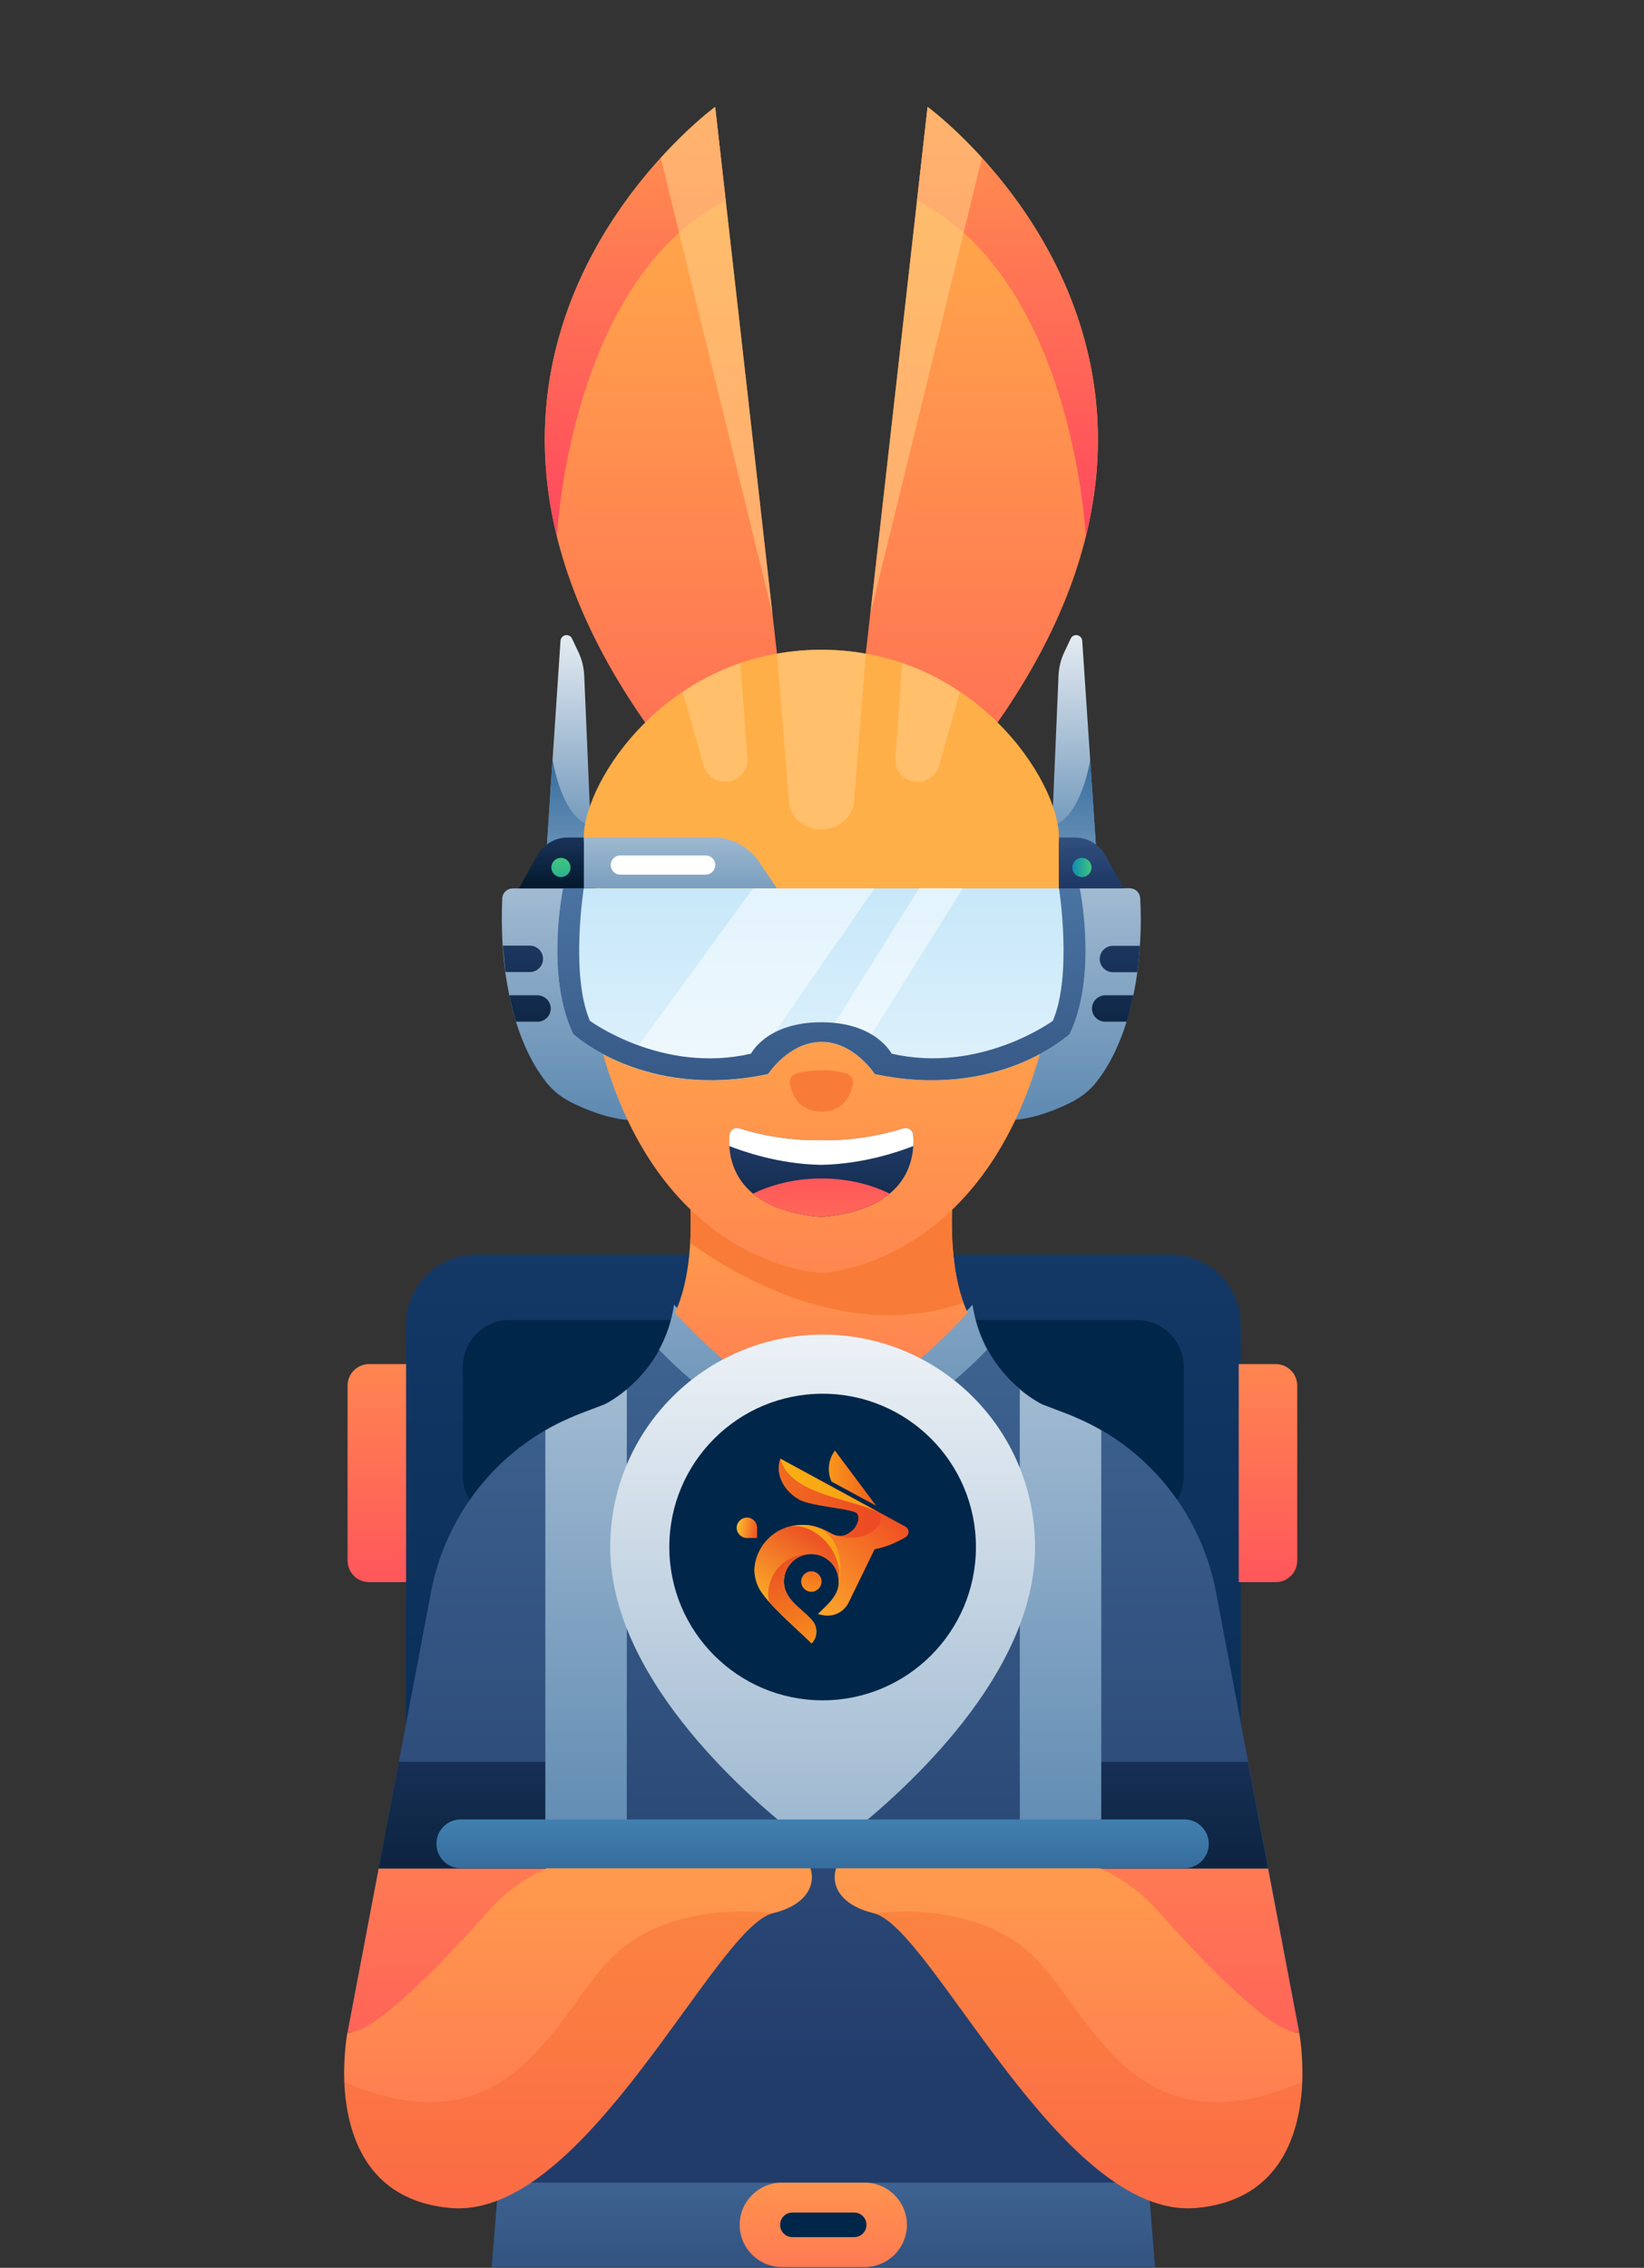 <svg width="1199" height="1654" viewBox="0 0 1199 1654" fill="none" xmlns="http://www.w3.org/2000/svg">
<rect x="0" y="0" width="1199" height="1654" fill="#333333" stroke="none"/>
<path d="M853.402 1502.32H347.596C319.183 1502.32 296.064 1479.31 296.064 1450.79V966.479C296.064 938.067 319.075 914.948 347.596 914.948H853.402C881.815 914.948 904.934 937.959 904.934 966.479V1450.79C904.825 1479.2 881.815 1502.32 853.402 1502.32Z" fill="url(#paint0_linear_287_1411)"/>
<path d="M829.093 1110.49H371.793C352.887 1110.49 337.547 1095.15 337.547 1076.24V996.944C337.547 978.039 352.887 962.698 371.793 962.698H829.093C847.999 962.698 863.339 978.039 863.339 996.944V1076.24C863.339 1095.15 847.999 1110.49 829.093 1110.49Z" fill="#002649"/>
<path d="M269.163 1153.91H296.171V994.891H269.163C260.52 994.891 253.498 1001.91 253.498 1010.56V1138.25C253.498 1146.89 260.52 1153.91 269.163 1153.91Z" fill="url(#paint1_linear_287_1411)"/>
<path d="M930.428 1153.91H903.42V994.891H930.428C939.071 994.891 946.093 1001.91 946.093 1010.56V1138.25C946.093 1146.89 939.071 1153.91 930.428 1153.91Z" fill="url(#paint2_linear_287_1411)"/>
<path d="M828.551 1482.12L832.008 1525.11L834.493 1555.47L837.41 1591.77L842.379 1653.35H358.611L363.581 1591.77L366.498 1555.47L368.982 1525.11L372.439 1482.12H253.496L276.183 1362.63L290.875 1284.85L314.426 1160.83C323.933 1110.92 354.614 1068.14 397.827 1043.07C403.445 1039.83 409.386 1036.81 415.436 1034.21C418.029 1033.03 420.622 1031.95 423.215 1030.97L439.635 1024.71L440.5 1024.38C440.5 1024.38 447.954 1020.93 457.245 1013.15C464.915 1006.67 473.882 997.268 480.904 984.304C485.873 975.229 489.87 964.318 491.815 951.57C491.815 951.57 546.695 1014.23 600.603 1016.39C654.511 1014.23 709.392 951.57 709.392 951.57C711.336 964.318 715.334 975.229 720.303 984.304C727.325 997.268 736.292 1006.77 743.962 1013.15C753.253 1020.93 760.707 1024.38 760.707 1024.38L761.571 1024.71L777.992 1030.97C780.585 1031.95 783.178 1033.03 785.77 1034.21C791.82 1036.81 797.654 1039.83 803.38 1043.07C846.485 1068.14 877.274 1110.92 886.781 1160.83L910.332 1284.85L925.024 1362.63L947.711 1482.12H828.551Z" fill="url(#paint3_linear_287_1411)"/>
<path d="M842.381 1653.46H358.613L363.583 1591.88H837.412L842.381 1653.46Z" fill="url(#paint4_linear_287_1411)"/>
<path d="M779.293 1362.74L828.556 1482.12H947.499L924.812 1362.74H779.293Z" fill="url(#paint5_linear_287_1411)"/>
<path d="M743.75 1284.96V1362.74H924.812L910.12 1284.96H743.75Z" fill="url(#paint6_linear_287_1411)"/>
<path d="M743.75 1013.36V1383.59H803.168V1043.18C797.55 1039.94 791.608 1036.92 785.558 1034.32C782.966 1033.13 780.373 1032.05 777.78 1031.08L761.359 1024.82L760.495 1024.49C760.495 1024.6 753.041 1021.14 743.75 1013.36Z" fill="url(#paint7_linear_287_1411)"/>
<path d="M637.445 1395.47C679.577 1405.74 773.997 1618.99 872.307 1610.35C934.857 1604.84 948.253 1554.39 949.766 1518.42C950.522 1498 947.497 1482.22 947.497 1482.22C929.348 1484.82 878.356 1431.77 843.786 1392.99C821.099 1367.6 788.906 1352.8 754.876 1352.15C701.508 1351.07 627.83 1351.94 621.78 1351.94C608.276 1351.94 595.312 1385.21 637.445 1395.47Z" fill="url(#paint8_linear_287_1411)"/>
<path opacity="0.3" d="M637.443 1395.47C679.576 1405.74 773.996 1618.99 872.305 1610.35C934.856 1604.84 948.252 1554.39 949.764 1518.42C823.799 1572.97 793.874 1461.81 750.337 1423.56C705.936 1384.67 637.443 1395.47 637.443 1395.47Z" fill="#F15A24"/>
<path d="M421.702 1362.74L372.439 1482.12H253.496L276.183 1362.74H421.702Z" fill="url(#paint9_linear_287_1411)"/>
<path d="M457.137 1284.96V1362.74H276.184L290.876 1284.96H457.137Z" fill="url(#paint10_linear_287_1411)"/>
<path d="M457.136 1013.36V1383.59H397.719V1043.18C403.336 1039.94 409.278 1036.92 415.328 1034.32C417.921 1033.13 420.514 1032.05 423.106 1031.08L439.527 1024.82L440.391 1024.49C440.391 1024.6 447.846 1021.14 457.136 1013.36Z" fill="url(#paint11_linear_287_1411)"/>
<path d="M709.175 951.678C709.175 951.678 654.295 1014.34 600.387 1016.5C546.479 1014.34 491.599 951.678 491.599 951.678C489.654 964.426 485.657 975.337 480.688 984.412C502.942 1007.42 552.313 1051.82 600.279 1050.31C648.353 1051.93 697.724 1007.42 719.871 984.412C715.117 975.337 711.12 964.534 709.175 951.678Z" fill="url(#paint12_linear_287_1411)"/>
<path d="M563.442 1395.47C521.31 1405.74 426.89 1618.99 328.58 1610.35C266.03 1604.84 252.634 1554.39 251.121 1518.42C250.365 1498 253.39 1482.22 253.39 1482.22C271.539 1484.82 322.531 1431.77 357.101 1392.99C379.788 1367.6 411.981 1352.8 446.011 1352.15C499.379 1351.07 573.057 1351.94 579.107 1351.94C592.611 1351.94 605.575 1385.21 563.442 1395.47Z" fill="url(#paint13_linear_287_1411)"/>
<path opacity="0.3" d="M563.44 1395.47C521.307 1405.74 426.887 1618.99 328.578 1610.35C266.028 1604.84 252.632 1554.39 251.119 1518.42C377.085 1572.97 407.009 1461.81 450.546 1423.56C494.948 1384.67 563.44 1395.47 563.44 1395.47Z" fill="#F15A24"/>
<path d="M630.638 1653.46H570.248C553.287 1653.46 539.459 1639.63 539.459 1622.67C539.459 1605.71 553.287 1591.88 570.248 1591.88H630.638C647.599 1591.88 661.427 1605.71 661.427 1622.67C661.427 1639.63 647.599 1653.46 630.638 1653.46Z" fill="url(#paint14_linear_287_1411)"/>
<path d="M622.969 1631.63H577.92C572.95 1631.63 568.953 1627.64 568.953 1622.67C568.953 1617.7 572.95 1613.7 577.92 1613.7H622.969C627.939 1613.7 631.936 1617.7 631.936 1622.67C631.936 1627.64 627.939 1631.63 622.969 1631.63Z" fill="#002649"/>
<path d="M705.695 957.411C689.793 923.514 695.024 871.518 695.024 871.518L598.984 906.147L502.945 871.518C502.945 871.518 508.28 923.514 492.273 957.411C492.273 957.411 555.358 1028.97 598.775 1029.18H598.88H598.984C642.506 1028.97 705.695 957.411 705.695 957.411Z" fill="url(#paint15_linear_287_1411)"/>
<path d="M702.662 950.193C690.422 916.61 695.025 871.624 695.025 871.624L598.985 906.253L502.945 871.624C502.945 871.624 504.515 887.108 503.364 906.567C532.971 928.013 617.084 980.218 702.662 950.193Z" fill="#F87C38"/>
<path d="M831.342 689.809C830.924 695.877 830.401 702.364 829.459 709.059C828.727 714.604 827.785 720.254 826.53 726.008C825.274 732.389 823.6 738.771 821.613 745.258C816.8 760.741 809.895 776.016 799.852 788.884C794.83 795.371 788.239 800.497 780.811 804.159C770.873 809.076 755.284 815.562 740.324 816.713H711.449L752.564 647.856H823.914C827.994 647.856 831.342 650.995 831.551 655.075C831.97 662.503 832.388 674.953 831.342 689.809Z" fill="url(#paint16_linear_287_1411)"/>
<path d="M831.344 689.81C830.925 695.877 830.402 702.363 829.461 709.058H811.676C809.06 709.058 806.654 708.012 804.875 706.234C803.097 704.455 802.051 702.154 802.051 699.434C802.051 694.099 806.34 689.81 811.676 689.81H831.344V689.81Z" fill="url(#paint17_linear_287_1411)"/>
<path d="M796.4 735.528C796.4 738.143 797.447 740.653 799.225 742.327C801.004 744.106 803.41 745.152 806.025 745.152H821.718C823.706 738.77 825.275 732.285 826.635 725.903H806.13C800.69 726.008 796.4 730.297 796.4 735.528Z" fill="url(#paint18_linear_287_1411)"/>
<path d="M631.418 476.7L676.508 78C676.508 78 918.073 254.491 727.562 526.917L709.777 554.431L624.408 500.448L631.418 476.7Z" fill="url(#paint19_linear_287_1411)"/>
<path d="M668.768 146.316L676.509 78C676.509 78 839.819 197.37 791.904 391.333C791.59 385.579 781.442 203.856 668.768 146.316Z" fill="url(#paint20_linear_287_1411)"/>
<path opacity="0.6" d="M634.766 447.827L676.508 78C676.508 78 694.189 90.868 716.159 115.14L634.766 447.827Z" fill="#FFCA83"/>
<path d="M566.659 476.7L521.568 78C521.568 78 280.004 254.491 470.515 526.917L488.3 554.431L573.668 500.448L566.659 476.7Z" fill="url(#paint21_linear_287_1411)"/>
<path d="M398.641 619.296L408.789 467.389C408.893 465.088 410.881 463.205 413.183 463.205C414.856 463.205 416.426 464.146 417.158 465.716L421.971 475.864C424.377 480.99 425.737 486.535 426.051 492.184L431.177 612.495L398.641 619.296Z" fill="url(#paint22_linear_287_1411)"/>
<path d="M403.034 554.431L398.744 619.295L431.281 612.495L430.862 602.66C414.123 597.116 406.486 572.53 403.034 554.431Z" fill="url(#paint23_linear_287_1411)"/>
<path d="M799.435 619.296L789.287 467.389C789.182 465.088 787.194 463.205 784.893 463.205C783.219 463.205 781.65 464.146 780.917 465.716L776.105 475.864C773.699 480.99 772.339 486.535 772.025 492.184L766.898 612.495L799.435 619.296Z" fill="url(#paint24_linear_287_1411)"/>
<path d="M795.145 554.431L799.435 619.295L766.898 612.495L767.317 602.66C783.951 597.116 791.693 572.53 795.145 554.431Z" fill="url(#paint25_linear_287_1411)"/>
<path d="M486.521 816.815H457.646C442.581 815.56 427.097 809.178 417.158 804.261C409.731 800.6 403.14 795.473 398.118 788.987C388.075 776.014 381.17 760.845 376.357 745.362C374.369 738.98 372.8 732.494 371.44 726.112C370.289 720.358 369.348 714.709 368.511 709.164C367.674 702.468 367.046 695.982 366.628 689.914C365.686 675.059 366 662.609 366.314 655.181C366.523 651.101 369.871 647.963 373.951 647.963H445.301L486.521 816.815Z" fill="url(#paint26_linear_287_1411)"/>
<path d="M368.616 708.956H386.401C389.016 708.956 391.422 707.91 393.201 706.131C394.979 704.352 396.026 702.05 396.026 699.33C396.026 693.994 391.736 689.704 386.401 689.704H366.732" fill="url(#paint27_linear_287_1411)"/>
<path d="M401.674 735.528C401.674 738.143 400.628 740.653 398.85 742.327C397.071 744.106 394.665 745.152 392.049 745.152H376.357C374.369 738.77 372.8 732.285 371.439 725.903H391.945C397.385 726.008 401.674 730.297 401.674 735.528Z" fill="url(#paint28_linear_287_1411)"/>
<path d="M599.089 473.875C598.985 473.875 598.985 473.875 598.985 473.875C487.984 473.979 425.736 569.183 425.736 610.821C425.736 620.237 433.373 635.616 433.373 635.616L439.86 768.901C483.59 922.063 594.904 928.236 598.985 928.34C598.985 928.34 598.985 928.34 599.089 928.34H599.194C603.274 928.131 714.588 922.063 758.423 768.796L772.337 647.856C772.337 647.856 772.337 620.237 772.337 610.717C772.337 569.183 710.194 473.979 599.089 473.875Z" fill="url(#paint29_linear_287_1411)"/>
<path opacity="0.6" d="M498.027 504.843L513.197 558.41C515.603 566.989 524.496 572.011 533.075 569.709C540.607 567.721 545.733 560.607 545.106 552.76L539.979 483.605C527.425 487.895 515.708 493.544 505.141 499.926C502.735 501.6 500.329 503.169 498.027 504.843Z" fill="#FFCA83"/>
<path d="M425.74 647.856V610.717H519.897C533.393 610.717 546.052 617.412 553.584 628.607L566.661 647.856H425.74Z" fill="url(#paint30_linear_287_1411)"/>
<path d="M514.664 637.918H452.416C448.545 637.918 445.406 634.779 445.406 630.909C445.406 627.039 448.545 623.9 452.416 623.9H514.664C518.535 623.9 521.673 627.039 521.673 630.909C521.569 634.779 518.535 637.918 514.664 637.918Z" fill="white"/>
<path d="M425.739 610.823H414.021C404.815 610.823 396.341 615.845 391.842 623.9L378.451 647.963H425.739V610.823V610.823Z" fill="url(#paint31_linear_287_1411)"/>
<path d="M409.103 639.695C412.974 639.695 416.113 636.557 416.113 632.687C416.113 628.816 412.974 625.678 409.103 625.678C405.232 625.678 402.094 628.816 402.094 632.687C402.094 636.557 405.232 639.695 409.103 639.695Z" fill="url(#paint32_linear_287_1411)"/>
<path d="M529.31 146.316L521.568 78C521.568 78 358.259 197.37 406.174 391.333C406.488 385.579 416.636 203.856 529.31 146.316Z" fill="url(#paint33_linear_287_1411)"/>
<path opacity="0.6" d="M563.416 447.827L521.568 78C521.568 78 503.888 90.868 481.918 115.14L563.416 447.827Z" fill="#FFCA83"/>
<path d="M780.184 754.149C780.184 754.149 728.398 802.691 638.007 783.337C638.007 783.337 633.509 776.432 625.662 770.155C619.281 765.029 610.597 760.321 600.135 760.007C599.822 760.007 599.403 760.007 599.089 760.007C575.236 760.007 560.171 783.442 560.171 783.442C469.781 802.691 417.995 754.254 417.995 754.254C397.385 711.151 410.671 647.963 410.671 647.963H787.507C787.402 647.858 800.794 711.047 780.184 754.149Z" fill="url(#paint34_linear_287_1411)"/>
<path opacity="0.5" d="M702.244 647.856L625.664 770.158C619.282 765.032 610.599 760.324 600.137 760.01L670.336 647.856H702.244V647.856Z" fill="white"/>
<path opacity="0.5" d="M541.759 786.478L637.799 647.963H599.09H598.986H549.187L455.658 776.33C476.477 784.49 505.561 790.872 541.759 786.478Z" fill="white"/>
<path d="M787.507 647.856H772.337C772.337 647.856 782.276 711.152 767.839 744.525C767.839 744.525 715.007 783.339 650.248 768.483C650.248 768.483 638.844 745.572 599.089 745.572C599.089 745.572 599.089 745.572 598.985 745.572C598.88 745.572 598.985 745.572 598.88 745.572C559.125 745.572 547.722 768.483 547.722 768.483C483.067 783.444 430.235 744.525 430.235 744.525C415.798 711.152 425.736 647.856 425.736 647.856H410.671C410.671 647.856 397.385 710.942 417.995 754.15C417.995 754.15 469.781 802.589 560.171 783.339C560.171 783.339 575.236 760.009 599.089 759.904C622.942 759.904 638.007 783.339 638.007 783.339C728.293 802.589 780.184 754.15 780.184 754.15C800.794 711.047 787.507 647.856 787.507 647.856Z" fill="url(#paint35_linear_287_1411)"/>
<path opacity="0.6" d="M609.449 474.189C609.345 474.189 609.24 474.189 609.24 474.189C605.892 473.98 602.544 473.875 599.197 473.875C599.197 473.875 599.197 473.875 599.092 473.875C599.092 473.875 599.092 473.875 598.987 473.875C595.639 473.875 592.187 473.98 588.944 474.189C588.839 474.189 588.735 474.189 588.735 474.189C581.098 474.607 573.774 475.549 566.66 476.804L575.448 585.817C575.657 588.014 576.39 590.211 577.54 592.408C586.642 609.147 611.542 609.147 620.643 592.408C621.794 590.211 622.631 588.014 622.736 585.817L631.524 476.804C624.305 475.444 616.982 474.607 609.449 474.189Z" fill="#FFCA83"/>
<path opacity="0.6" d="M700.046 504.843L684.877 558.41C682.47 566.989 673.578 572.011 664.999 569.709C657.467 567.721 652.34 560.607 652.968 552.76L658.094 483.605C670.648 487.895 682.366 493.544 692.932 499.926C695.443 501.6 697.745 503.169 700.046 504.843Z" fill="#FFCA83"/>
<path d="M772.34 610.823H784.057C793.264 610.823 801.738 615.845 806.236 623.9L819.627 647.963H772.34V610.823V610.823Z" fill="url(#paint36_linear_287_1411)"/>
<path d="M789.08 639.695C792.951 639.695 796.089 636.557 796.089 632.687C796.089 628.816 792.951 625.678 789.08 625.678C785.209 625.678 782.07 628.816 782.07 632.687C782.07 636.557 785.209 639.695 789.08 639.695Z" fill="url(#paint37_linear_287_1411)"/>
<path d="M617.609 783.023C608.821 780.199 599.719 780.617 599.091 780.617C598.463 780.617 589.362 780.199 580.574 783.023C577.331 784.07 575.447 787.313 576.075 790.556C577.54 798.088 582.457 810.643 598.987 810.747C598.987 810.747 598.987 810.747 599.091 810.747C599.196 810.747 599.091 810.747 599.196 810.747C615.726 810.643 620.643 798.088 622.107 790.556C622.63 787.313 620.747 784.07 617.609 783.023Z" fill="#F87C38"/>
<path d="M665.941 827.695C665.627 824.243 662.175 821.941 658.827 822.987C627.755 832.821 600.345 831.67 599.09 831.566H598.985H598.88C597.625 831.67 570.215 832.821 539.143 822.987C535.795 821.941 532.343 824.243 532.029 827.695C530.669 843.492 534.226 882.097 598.88 887.641C598.88 887.641 598.88 887.641 598.985 887.641C598.985 887.641 598.985 887.641 599.09 887.641C663.744 882.097 667.301 843.597 665.941 827.695Z" fill="url(#paint38_linear_287_1411)"/>
<path d="M665.941 827.695C665.627 824.243 662.175 821.941 658.827 822.987C627.755 832.822 600.345 831.671 599.09 831.566H598.985H598.88C597.625 831.671 570.215 832.822 539.143 822.987C535.795 821.941 532.343 824.243 532.029 827.695C531.82 829.997 531.715 832.822 531.925 835.856C540.922 839.413 567.913 849.143 598.88 849.562C598.88 849.562 598.88 849.562 598.985 849.562C598.985 849.562 598.985 849.562 599.09 849.562C630.057 849.039 657.048 839.413 666.046 835.856C666.255 832.822 666.15 829.997 665.941 827.695Z" fill="white"/>
<path d="M599.09 887.641C623.152 885.549 638.845 878.958 648.888 870.589C639.368 865.882 622.21 859.5 599.09 859.5C599.09 859.5 599.09 859.5 598.985 859.5C598.985 859.5 598.985 859.5 598.88 859.5C575.864 859.5 558.602 865.986 549.082 870.589C559.125 878.958 574.714 885.654 598.88 887.641C598.985 887.641 598.985 887.641 599.09 887.641Z" fill="url(#paint39_linear_287_1411)"/>
<path d="M754.875 1128.31C754.875 1042.75 685.519 973.393 599.957 973.393C514.396 973.393 445.039 1042.75 445.039 1128.31C445.039 1221 539.351 1305.48 580.835 1338.22C592.071 1347.08 607.952 1347.08 619.187 1338.22C660.563 1305.48 754.875 1221 754.875 1128.31Z" fill="url(#paint40_linear_287_1411)"/>
<path d="M599.956 1240.12C661.709 1240.12 711.769 1190.06 711.769 1128.31C711.769 1066.56 661.709 1016.5 599.956 1016.5C538.203 1016.5 488.143 1066.56 488.143 1128.31C488.143 1190.06 538.203 1240.12 599.956 1240.12Z" fill="#002649"/>
<path fill-rule="evenodd" clip-rule="evenodd" d="M606.441 1080.56L638.959 1098.17L608.926 1057.98C604.065 1064.57 603.092 1073.22 606.441 1080.56Z" fill="url(#paint41_linear_287_1411)"/>
<path fill-rule="evenodd" clip-rule="evenodd" d="M591.745 1146.03C595.85 1146.03 599.199 1149.38 599.199 1153.48C599.199 1157.59 595.85 1160.94 591.745 1160.94C587.64 1160.94 584.399 1157.7 584.291 1153.59C584.291 1149.38 587.64 1146.03 591.745 1146.03Z" fill="url(#paint42_linear_287_1411)"/>
<path fill-rule="evenodd" clip-rule="evenodd" d="M569.169 1063.92L660.132 1113.3C662.292 1114.38 663.265 1116.97 662.184 1119.24C661.752 1120.1 660.996 1120.86 660.132 1121.29C653.218 1125.39 645.763 1128.42 637.877 1129.93L618.971 1168.72C618.971 1168.72 613.03 1182.33 596.501 1177.14C603.415 1170.23 611.733 1163.96 611.733 1153.38C611.733 1142.36 602.767 1133.39 591.747 1133.39C580.728 1133.39 571.761 1142.36 571.761 1153.38C571.761 1167.31 585.482 1173.15 593.044 1182.76C596.501 1187.62 595.961 1194.21 591.963 1198.53C582.565 1189.13 564.307 1173.47 556.745 1163.1C552.64 1157.91 550.371 1151.43 550.371 1144.84C551.127 1130.36 560.85 1117.94 574.678 1113.73C578.784 1112.54 583.105 1112 587.426 1112.21C593.476 1112.65 599.31 1114.48 604.495 1117.4C612.598 1122.15 616.487 1120.86 621.996 1116.21C625.237 1113.51 628.91 1104.76 623.293 1102.71C621.456 1102.17 619.62 1101.63 617.783 1101.3C607.412 1099.25 589.371 1097.41 582.781 1093.63C572.194 1087.69 565.063 1075.59 569.169 1063.92Z" fill="url(#paint43_linear_287_1411)"/>
<path fill-rule="evenodd" clip-rule="evenodd" d="M611.518 1153.37C615.732 1131.23 593.261 1110.05 575.976 1113.29L577.164 1113.08C576.192 1113.29 575.328 1113.51 574.463 1113.73C560.635 1117.94 550.912 1130.36 550.156 1144.84C550.264 1151.54 552.533 1157.91 556.746 1163.1C564.2 1173.47 582.458 1189.24 591.965 1198.53C596.07 1194.21 596.502 1187.62 593.045 1182.76C585.267 1173.14 571.547 1167.31 571.547 1153.37C571.547 1142.36 580.513 1133.39 591.533 1133.39C602.66 1133.5 611.627 1142.46 611.518 1153.37Z" fill="url(#paint44_linear_287_1411)"/>
<path fill-rule="evenodd" clip-rule="evenodd" d="M569.171 1063.92L638.311 1101.52L640.256 1102.6C641.876 1103.9 643.497 1106.49 641.444 1111.13C638.203 1118.16 625.023 1125.07 609.791 1119.67C614.544 1121.07 617.785 1119.45 621.89 1116C625.131 1113.3 628.804 1104.54 623.187 1102.49C621.35 1101.95 619.514 1101.41 617.677 1101.09C607.306 1099.03 589.265 1097.2 582.675 1093.42C572.195 1087.69 565.065 1075.59 569.171 1063.92Z" fill="url(#paint45_linear_287_1411)"/>
<path fill-rule="evenodd" clip-rule="evenodd" d="M569.168 1063.92C576.298 1090.28 619.727 1092.44 641.55 1103.36L569.168 1063.92Z" fill="url(#paint46_linear_287_1411)"/>
<path fill-rule="evenodd" clip-rule="evenodd" d="M592.938 1182.76C585.376 1173.15 571.656 1167.31 571.656 1153.38C571.656 1143.33 579.218 1134.9 589.157 1133.61C573.276 1133.71 560.421 1146.57 560.312 1162.45C560.312 1164.39 560.529 1166.34 560.853 1168.28C567.119 1175.41 576.193 1183.73 583.864 1190.86C586.888 1193.67 589.589 1196.26 591.858 1198.53C593.694 1196.37 594.883 1193.56 595.099 1190.75C595.531 1187.95 594.667 1185.14 592.938 1182.76Z" fill="url(#paint47_linear_287_1411)"/>
<path fill-rule="evenodd" clip-rule="evenodd" d="M611.407 1155.75C611.515 1155 611.515 1154.13 611.623 1153.37C615.728 1131.23 593.257 1110.05 576.08 1113.29C579.753 1112.43 583.534 1112 587.315 1112.21C609.894 1113.08 616.16 1137.28 611.407 1155.75Z" fill="url(#paint48_linear_287_1411)"/>
<path fill-rule="evenodd" clip-rule="evenodd" d="M544.753 1106.81C548.858 1106.81 552.207 1110.16 552.207 1114.27V1121.72H544.753C540.648 1121.72 537.299 1118.37 537.299 1114.27C537.299 1110.16 540.648 1106.92 544.753 1106.81Z" fill="url(#paint49_linear_287_1411)"/>
<path d="M336.143 1326.98H863.772C873.603 1326.98 881.597 1334.98 881.597 1344.81C881.597 1354.64 873.603 1362.63 863.772 1362.63H336.143C326.312 1362.63 318.317 1354.64 318.317 1344.81C318.209 1334.98 326.204 1326.98 336.143 1326.98Z" fill="url(#paint50_linear_287_1411)"/>
<defs>
<linearGradient id="paint0_linear_287_1411" x1="600.471" y1="1826.16" x2="600.471" y2="790.472" gradientUnits="userSpaceOnUse">
<stop stop-color="#002649"/>
<stop offset="0.321" stop-color="#042A4F"/>
<stop offset="0.748" stop-color="#0F3460"/>
<stop offset="1" stop-color="#183D6D"/>
</linearGradient>
<linearGradient id="paint1_linear_287_1411" x1="274.785" y1="1301.44" x2="274.785" y2="858.039" gradientUnits="userSpaceOnUse">
<stop stop-color="#FF2A64"/>
<stop offset="1" stop-color="#FFAF48"/>
</linearGradient>
<linearGradient id="paint2_linear_287_1411" x1="924.792" y1="1301.44" x2="924.792" y2="858.039" gradientUnits="userSpaceOnUse">
<stop stop-color="#FF2A64"/>
<stop offset="1" stop-color="#FFAF48"/>
</linearGradient>
<linearGradient id="paint3_linear_287_1411" x1="600.467" y1="1524.51" x2="600.467" y2="442.718" gradientUnits="userSpaceOnUse">
<stop stop-color="#223C6A"/>
<stop offset="1" stop-color="#5A8AB7"/>
</linearGradient>
<linearGradient id="paint4_linear_287_1411" x1="600.469" y1="1740.2" x2="600.469" y2="1443.75" gradientUnits="userSpaceOnUse">
<stop stop-color="#223C6A"/>
<stop offset="1" stop-color="#5A8AB7"/>
</linearGradient>
<linearGradient id="paint5_linear_287_1411" x1="863.373" y1="1798.45" x2="863.373" y2="1075.3" gradientUnits="userSpaceOnUse">
<stop stop-color="#FF2A64"/>
<stop offset="1" stop-color="#FFAF48"/>
</linearGradient>
<linearGradient id="paint6_linear_287_1411" x1="834.294" y1="1435.25" x2="834.294" y2="954.466" gradientUnits="userSpaceOnUse">
<stop stop-color="#03192E"/>
<stop offset="0.5" stop-color="#223C6A"/>
<stop offset="1" stop-color="#4A74A2"/>
</linearGradient>
<linearGradient id="paint7_linear_287_1411" x1="773.485" y1="1548.03" x2="773.485" y2="532.834" gradientUnits="userSpaceOnUse">
<stop stop-color="#386E9F"/>
<stop offset="1" stop-color="white"/>
</linearGradient>
<linearGradient id="paint8_linear_287_1411" x1="779.281" y1="2041.22" x2="779.281" y2="1237.97" gradientUnits="userSpaceOnUse">
<stop stop-color="#FF2A64"/>
<stop offset="1" stop-color="#FFAF48"/>
</linearGradient>
<linearGradient id="paint9_linear_287_1411" x1="337.566" y1="1798.45" x2="337.566" y2="1075.3" gradientUnits="userSpaceOnUse">
<stop stop-color="#FF2A64"/>
<stop offset="1" stop-color="#FFAF48"/>
</linearGradient>
<linearGradient id="paint10_linear_287_1411" x1="366.645" y1="1435.25" x2="366.645" y2="954.466" gradientUnits="userSpaceOnUse">
<stop stop-color="#03192E"/>
<stop offset="0.5" stop-color="#223C6A"/>
<stop offset="1" stop-color="#4A74A2"/>
</linearGradient>
<linearGradient id="paint11_linear_287_1411" x1="427.453" y1="1548.03" x2="427.453" y2="532.834" gradientUnits="userSpaceOnUse">
<stop stop-color="#386E9F"/>
<stop offset="1" stop-color="white"/>
</linearGradient>
<linearGradient id="paint12_linear_287_1411" x1="600.467" y1="1195.67" x2="600.467" y2="545.742" gradientUnits="userSpaceOnUse">
<stop stop-color="#386E9F"/>
<stop offset="1" stop-color="white"/>
</linearGradient>
<linearGradient id="paint13_linear_287_1411" x1="421.657" y1="2041.22" x2="421.657" y2="1237.97" gradientUnits="userSpaceOnUse">
<stop stop-color="#FF2A64"/>
<stop offset="1" stop-color="#FFAF48"/>
</linearGradient>
<linearGradient id="paint14_linear_287_1411" x1="600.469" y1="1850.12" x2="600.469" y2="1524.47" gradientUnits="userSpaceOnUse">
<stop stop-color="#FF2A64"/>
<stop offset="1" stop-color="#FFAF48"/>
</linearGradient>
<linearGradient id="paint15_linear_287_1411" x1="599.056" y1="1363.62" x2="599.056" y2="815.673" gradientUnits="userSpaceOnUse">
<stop stop-color="#FF2A64"/>
<stop offset="1" stop-color="#FFAF48"/>
</linearGradient>
<linearGradient id="paint16_linear_287_1411" x1="771.796" y1="908.635" x2="771.796" y2="417.04" gradientUnits="userSpaceOnUse">
<stop stop-color="#386E9F"/>
<stop offset="1" stop-color="white"/>
</linearGradient>
<linearGradient id="paint17_linear_287_1411" x1="816.723" y1="794.378" x2="816.723" y2="545.124" gradientUnits="userSpaceOnUse">
<stop stop-color="#03192E"/>
<stop offset="0.5" stop-color="#223C6A"/>
<stop offset="1" stop-color="#4A74A2"/>
</linearGradient>
<linearGradient id="paint18_linear_287_1411" x1="811.513" y1="794.381" x2="811.513" y2="545.127" gradientUnits="userSpaceOnUse">
<stop stop-color="#03192E"/>
<stop offset="0.5" stop-color="#223C6A"/>
<stop offset="1" stop-color="#4A74A2"/>
</linearGradient>
<linearGradient id="paint19_linear_287_1411" x1="712.569" y1="1071.97" x2="712.569" y2="93.522" gradientUnits="userSpaceOnUse">
<stop stop-color="#FF2A64"/>
<stop offset="1" stop-color="#FFAF48"/>
</linearGradient>
<linearGradient id="paint20_linear_287_1411" x1="734.734" y1="512.213" x2="734.734" y2="-37.528" gradientUnits="userSpaceOnUse">
<stop stop-color="#FF2A64"/>
<stop offset="1" stop-color="#FFAF48"/>
</linearGradient>
<linearGradient id="paint21_linear_287_1411" x1="485.544" y1="1071.97" x2="485.544" y2="93.522" gradientUnits="userSpaceOnUse">
<stop stop-color="#FF2A64"/>
<stop offset="1" stop-color="#FFAF48"/>
</linearGradient>
<linearGradient id="paint22_linear_287_1411" x1="414.961" y1="677.387" x2="414.961" y2="430.535" gradientUnits="userSpaceOnUse">
<stop stop-color="#386E9F"/>
<stop offset="1" stop-color="white"/>
</linearGradient>
<linearGradient id="paint23_linear_287_1411" x1="414.96" y1="555.34" x2="414.96" y2="828.004" gradientUnits="userSpaceOnUse">
<stop stop-color="#386E9F"/>
<stop offset="1" stop-color="white"/>
</linearGradient>
<linearGradient id="paint24_linear_287_1411" x1="783.151" y1="677.387" x2="783.151" y2="430.535" gradientUnits="userSpaceOnUse">
<stop stop-color="#386E9F"/>
<stop offset="1" stop-color="white"/>
</linearGradient>
<linearGradient id="paint25_linear_287_1411" x1="783.151" y1="555.34" x2="783.151" y2="828.004" gradientUnits="userSpaceOnUse">
<stop stop-color="#386E9F"/>
<stop offset="1" stop-color="white"/>
</linearGradient>
<linearGradient id="paint26_linear_287_1411" x1="426.314" y1="908.63" x2="426.314" y2="417.047" gradientUnits="userSpaceOnUse">
<stop stop-color="#386E9F"/>
<stop offset="1" stop-color="white"/>
</linearGradient>
<linearGradient id="paint27_linear_287_1411" x1="381.385" y1="794.399" x2="381.385" y2="545.091" gradientUnits="userSpaceOnUse">
<stop stop-color="#03192E"/>
<stop offset="0.5" stop-color="#223C6A"/>
<stop offset="1" stop-color="#4A74A2"/>
</linearGradient>
<linearGradient id="paint28_linear_287_1411" x1="386.599" y1="794.381" x2="386.599" y2="545.127" gradientUnits="userSpaceOnUse">
<stop stop-color="#03192E"/>
<stop offset="0.5" stop-color="#223C6A"/>
<stop offset="1" stop-color="#4A74A2"/>
</linearGradient>
<linearGradient id="paint29_linear_287_1411" x1="599.055" y1="1567.36" x2="599.055" y2="652.852" gradientUnits="userSpaceOnUse">
<stop stop-color="#FF2A64"/>
<stop offset="1" stop-color="#FFAF48"/>
</linearGradient>
<linearGradient id="paint30_linear_287_1411" x1="496.203" y1="716.845" x2="496.203" y2="509.899" gradientUnits="userSpaceOnUse">
<stop stop-color="#386E9F"/>
<stop offset="1" stop-color="white"/>
</linearGradient>
<linearGradient id="paint31_linear_287_1411" x1="402.093" y1="647.106" x2="402.093" y2="547.305" gradientUnits="userSpaceOnUse">
<stop stop-color="#03192E"/>
<stop offset="0.5" stop-color="#223C6A"/>
<stop offset="1" stop-color="#4A74A2"/>
</linearGradient>
<linearGradient id="paint32_linear_287_1411" x1="409.066" y1="661.325" x2="409.066" y2="625.958" gradientUnits="userSpaceOnUse">
<stop stop-color="#108BB4"/>
<stop offset="1" stop-color="#40C67C"/>
</linearGradient>
<linearGradient id="paint33_linear_287_1411" x1="463.379" y1="512.213" x2="463.379" y2="-37.528" gradientUnits="userSpaceOnUse">
<stop stop-color="#FF2A64"/>
<stop offset="1" stop-color="#FFAF48"/>
</linearGradient>
<linearGradient id="paint34_linear_287_1411" x1="599.056" y1="980.741" x2="599.056" y2="539.861" gradientUnits="userSpaceOnUse">
<stop stop-color="white"/>
<stop offset="1" stop-color="#B5E0F7"/>
</linearGradient>
<linearGradient id="paint35_linear_287_1411" x1="599.055" y1="1242.95" x2="599.055" y2="646.252" gradientUnits="userSpaceOnUse">
<stop stop-color="#03192E"/>
<stop offset="0.5" stop-color="#223C6A"/>
<stop offset="1" stop-color="#4A74A2"/>
</linearGradient>
<linearGradient id="paint36_linear_287_1411" x1="796.022" y1="719.81" x2="796.022" y2="558.888" gradientUnits="userSpaceOnUse">
<stop stop-color="#03192E"/>
<stop offset="0.5" stop-color="#223C6A"/>
<stop offset="1" stop-color="#4A74A2"/>
</linearGradient>
<linearGradient id="paint37_linear_287_1411" x1="782.074" y1="632.712" x2="796.023" y2="632.712" gradientUnits="userSpaceOnUse">
<stop stop-color="#108BB4"/>
<stop offset="1" stop-color="#40C67C"/>
</linearGradient>
<linearGradient id="paint38_linear_287_1411" x1="599.055" y1="930.195" x2="599.055" y2="725.395" gradientUnits="userSpaceOnUse">
<stop stop-color="#03192E"/>
<stop offset="0.5" stop-color="#223C6A"/>
<stop offset="1" stop-color="#4A74A2"/>
</linearGradient>
<linearGradient id="paint39_linear_287_1411" x1="599.056" y1="775.579" x2="599.056" y2="1021.45" gradientUnits="userSpaceOnUse">
<stop stop-color="#FF2A64"/>
<stop offset="1" stop-color="#FFAF48"/>
</linearGradient>
<linearGradient id="paint40_linear_287_1411" x1="599.943" y1="1802.3" x2="599.943" y2="889.409" gradientUnits="userSpaceOnUse">
<stop stop-color="#386E9F"/>
<stop offset="1" stop-color="white"/>
</linearGradient>
<linearGradient id="paint41_linear_287_1411" x1="592.765" y1="1078.12" x2="657.389" y2="1078.12" gradientUnits="userSpaceOnUse">
<stop stop-color="#FBAA19"/>
<stop offset="1" stop-color="#EF3E23"/>
</linearGradient>
<linearGradient id="paint42_linear_287_1411" x1="589.213" y1="1160.29" x2="594.28" y2="1146.44" gradientUnits="userSpaceOnUse">
<stop stop-color="#F78D1E"/>
<stop offset="1" stop-color="#F37121"/>
</linearGradient>
<linearGradient id="paint43_linear_287_1411" x1="549.035" y1="1165.07" x2="627.775" y2="1080.67" gradientUnits="userSpaceOnUse">
<stop stop-color="#FEBE2D"/>
<stop offset="1" stop-color="#F04E23"/>
</linearGradient>
<linearGradient id="paint44_linear_287_1411" x1="604.784" y1="1115.81" x2="561.219" y2="1182.87" gradientUnits="userSpaceOnUse">
<stop stop-color="#EA4425"/>
<stop offset="1" stop-color="#FDBB27"/>
</linearGradient>
<linearGradient id="paint45_linear_287_1411" x1="538.112" y1="1092.81" x2="675.651" y2="1092.81" gradientUnits="userSpaceOnUse">
<stop stop-color="#F47920"/>
<stop offset="1" stop-color="#E93825"/>
</linearGradient>
<linearGradient id="paint46_linear_287_1411" x1="465.457" y1="1083.66" x2="745.306" y2="1083.66" gradientUnits="userSpaceOnUse">
<stop stop-color="#FDCA0B"/>
<stop offset="1" stop-color="#F5841F"/>
</linearGradient>
<linearGradient id="paint47_linear_287_1411" x1="565.438" y1="1117.48" x2="594.559" y2="1219.06" gradientUnits="userSpaceOnUse">
<stop stop-color="#E73C25"/>
<stop offset="1" stop-color="#FAA21B"/>
</linearGradient>
<linearGradient id="paint48_linear_287_1411" x1="368.29" y1="1133.97" x2="783.703" y2="1133.97" gradientUnits="userSpaceOnUse">
<stop stop-color="#FDBA12"/>
<stop offset="1" stop-color="#F7921E"/>
</linearGradient>
<linearGradient id="paint49_linear_287_1411" x1="537.584" y1="1113.04" x2="553.148" y2="1115.8" gradientUnits="userSpaceOnUse">
<stop stop-color="#FEBE2D"/>
<stop offset="1" stop-color="#F04E23"/>
</linearGradient>
<linearGradient id="paint50_linear_287_1411" x1="599.943" y1="1521.11" x2="599.943" y2="1302.35" gradientUnits="userSpaceOnUse">
<stop stop-color="#183D6D"/>
<stop offset="0.194" stop-color="#1C4373"/>
<stop offset="0.453" stop-color="#265483"/>
<stop offset="0.746" stop-color="#376F9F"/>
<stop offset="1" stop-color="#498DBC"/>
</linearGradient>
</defs>
</svg>
